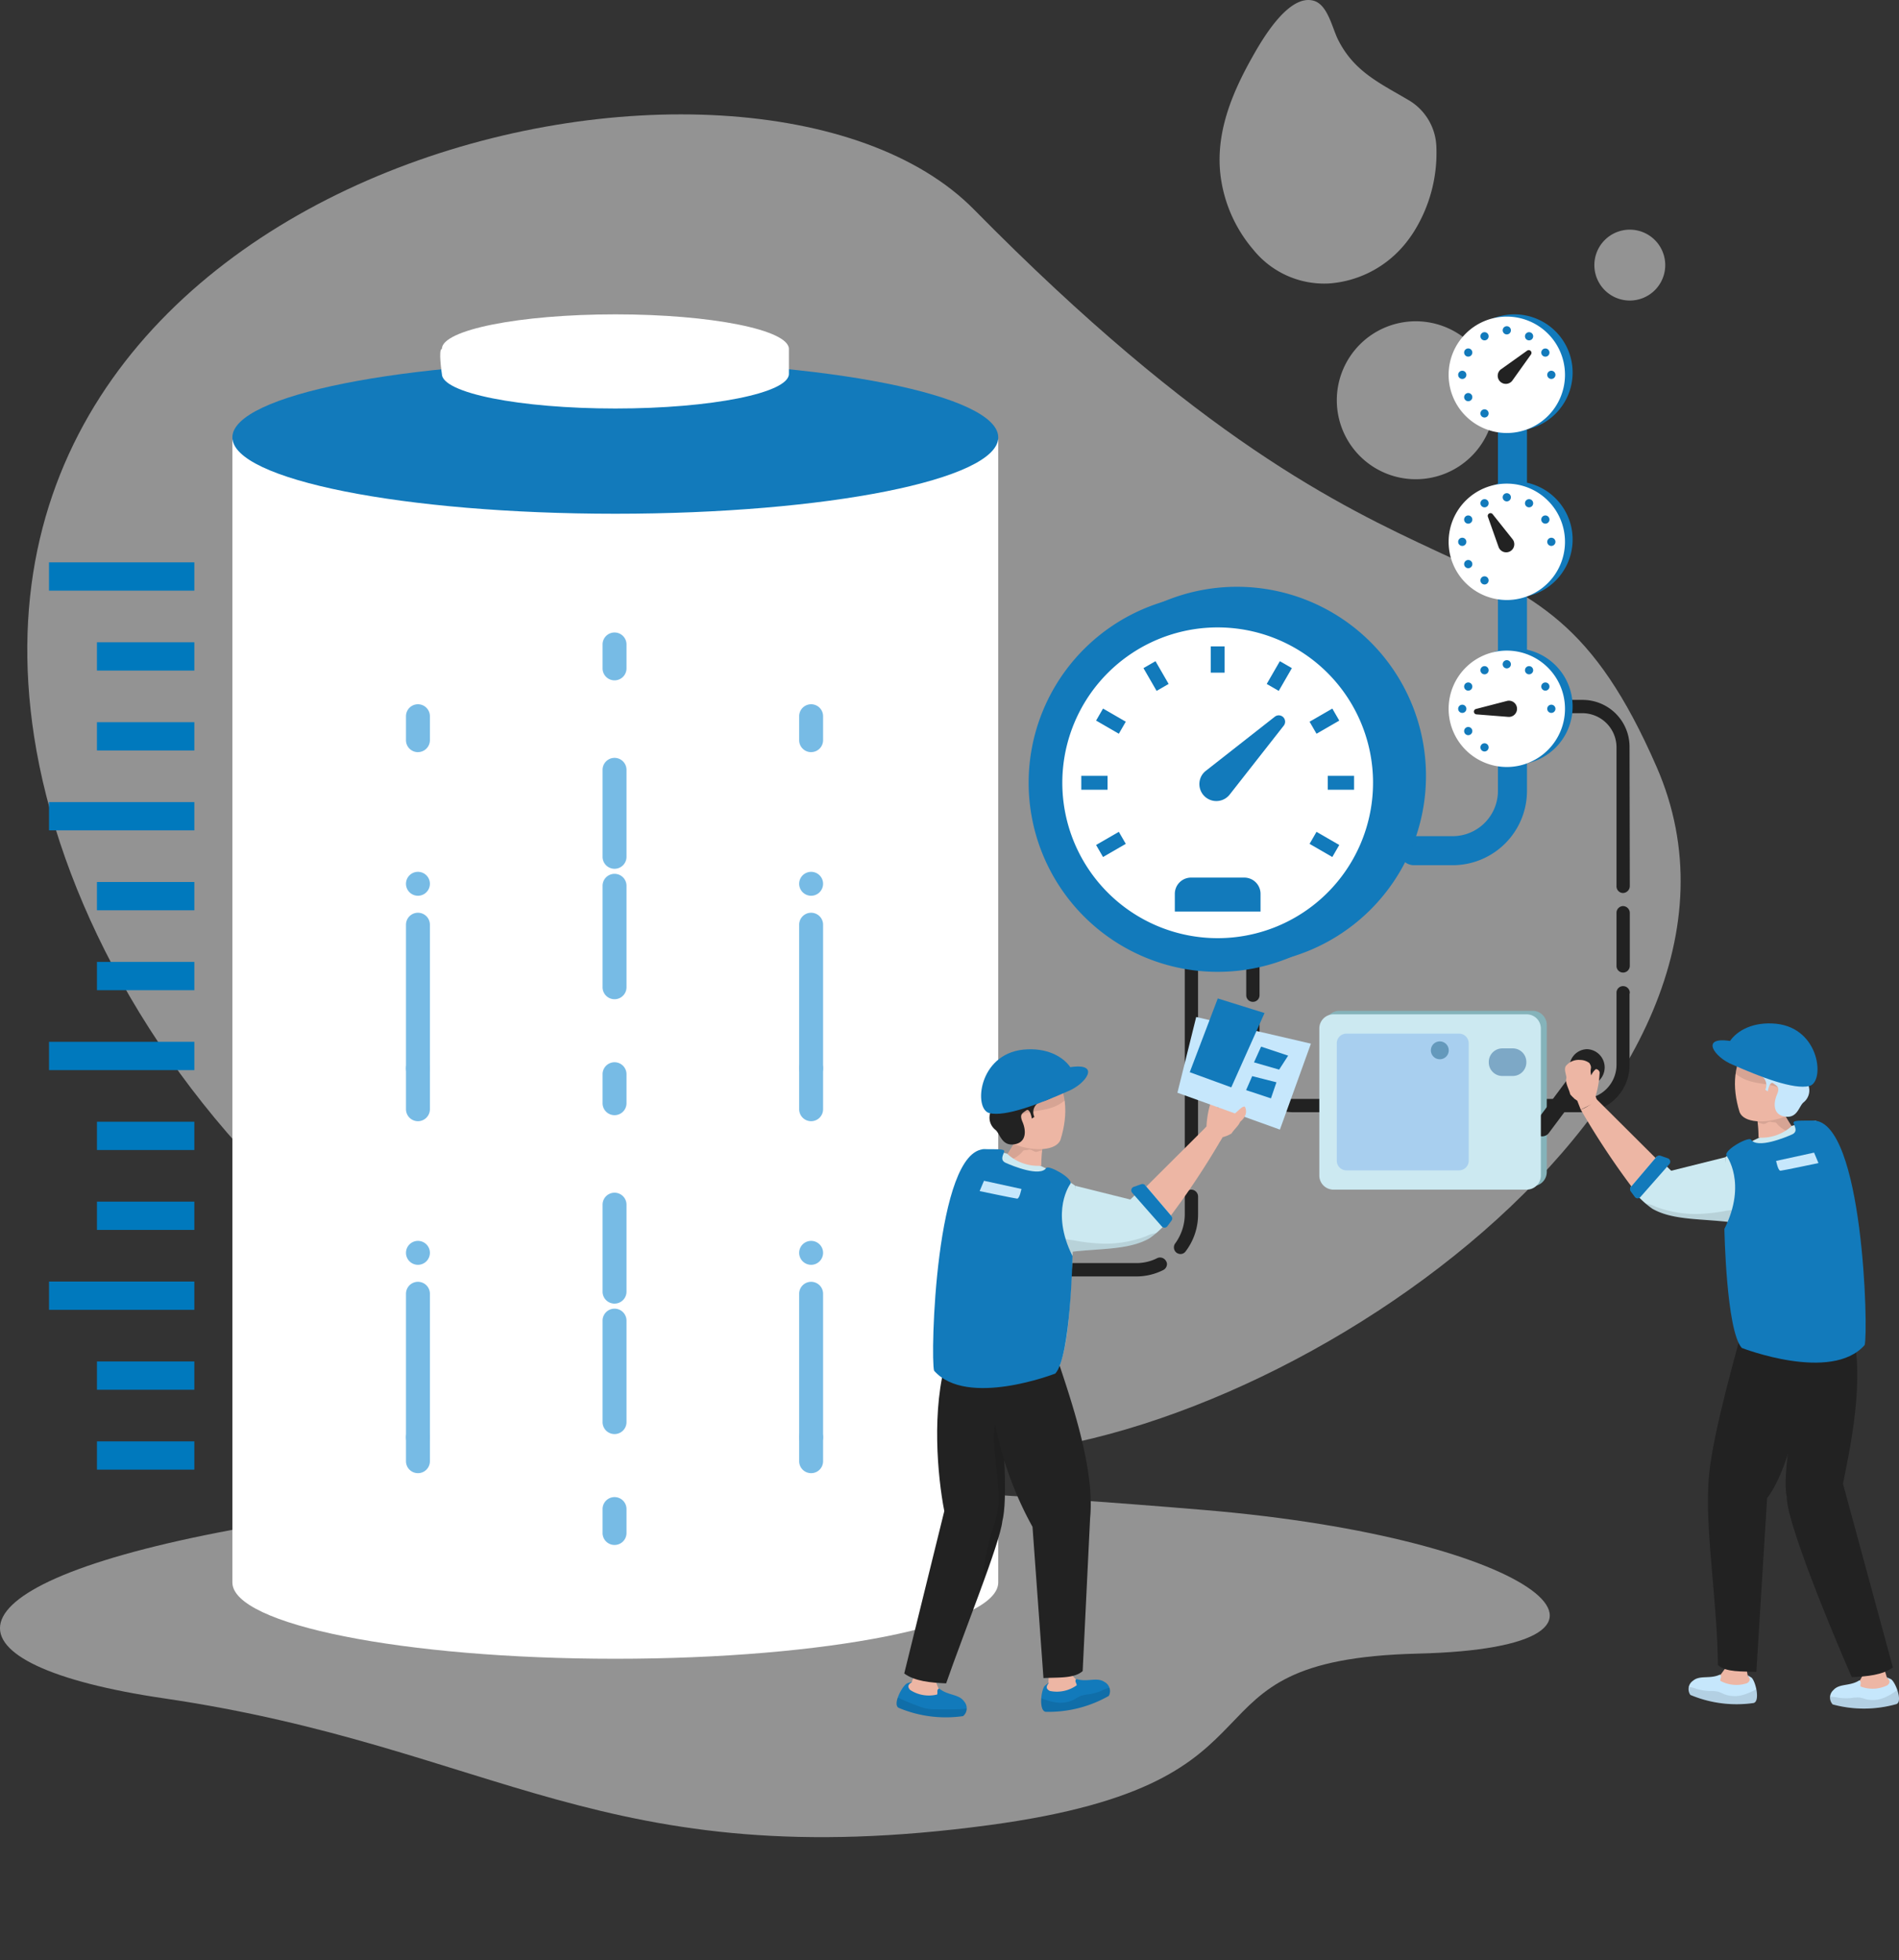 <svg xmlns="http://www.w3.org/2000/svg" xmlns:xlink="http://www.w3.org/1999/xlink" width="226.634" height="233.89" viewBox="0 0 226.634 233.89">
  <rect x="0" y="0" width="226.634" height="233.89" fill="#333333" stroke="none"/>
  <defs>
    <clipPath id="clip-path">
      <rect id="Rechteck_79" data-name="Rechteck 79" width="226.634" height="233.89" fill="none"/>
    </clipPath>
    <clipPath id="clip-path-2">
      <rect id="Rechteck_68" data-name="Rechteck 68" width="8.184" height="2.091" fill="none"/>
    </clipPath>
    <clipPath id="clip-path-3">
      <rect id="Rechteck_69" data-name="Rechteck 69" width="8.235" height="2.236" fill="none"/>
    </clipPath>
    <clipPath id="clip-path-4">
      <rect id="Rechteck_70" data-name="Rechteck 70" width="4.21" height="2.526" fill="none"/>
    </clipPath>
    <clipPath id="clip-path-5">
      <rect id="Rechteck_71" data-name="Rechteck 71" width="8.037" height="4.641" fill="none"/>
    </clipPath>
    <clipPath id="clip-path-6">
      <rect id="Rechteck_72" data-name="Rechteck 72" width="21.478" height="17.337" fill="none"/>
    </clipPath>
    <clipPath id="clip-path-7">
      <rect id="Rechteck_73" data-name="Rechteck 73" width="2.769" height="21.212" fill="none"/>
    </clipPath>
    <clipPath id="clip-path-8">
      <rect id="Rechteck_74" data-name="Rechteck 74" width="4.293" height="2.576" fill="none"/>
    </clipPath>
    <clipPath id="clip-path-9">
      <rect id="Rechteck_75" data-name="Rechteck 75" width="8.195" height="4.732" fill="none"/>
    </clipPath>
    <clipPath id="clip-path-10">
      <rect id="Rechteck_76" data-name="Rechteck 76" width="8.233" height="2.908" fill="none"/>
    </clipPath>
    <clipPath id="clip-path-11">
      <rect id="Rechteck_77" data-name="Rechteck 77" width="8.366" height="2.361" fill="none"/>
    </clipPath>
    <clipPath id="clip-path-12">
      <rect id="Rechteck_78" data-name="Rechteck 78" width="21.901" height="17.679" fill="none"/>
    </clipPath>
  </defs>
  <g id="Gruppe_69" data-name="Gruppe 69" clip-path="url(#clip-path)">
    <path id="Pfad_127" data-name="Pfad 127" d="M27.745,410.591c-35.848,6.694-35.2,16.14-8.153,20.116,39.639,5.828,52.443,21.322,98.478,15.12,38.377-5.171,20.987-19.723,51.12-20.462s14.573-13.782-25.517-17.143c-45.921-3.85-80.289-4.286-115.928,2.369" transform="translate(0 -228.039)" fill="#fff" opacity="0.469"/>
    <path id="Pfad_128" data-name="Pfad 128" d="M201.9,109.07c16.85,38.637-44.566,81.776-82.348,82.159-66.914.679-105.521-48.444-111.29-85.784-10.64-68.87,85.651-89.82,112.166-62.9C174.37,97.3,186.8,74.438,201.9,109.07" transform="translate(-4.188 -17.544)" fill="#fff" opacity="0.469"/>
    <path id="Pfad_129" data-name="Pfad 129" d="M383.473,97.048a9.424,9.424,0,1,1-9.424-9.424,9.424,9.424,0,0,1,9.424,9.424" transform="translate(-205.085 -49.285)" fill="#fff" opacity="0.469"/>
    <path id="Pfad_130" data-name="Pfad 130" d="M443.337,66.865a4.229,4.229,0,1,1-4.228-4.228,4.229,4.229,0,0,1,4.228,4.228" transform="translate(-244.601 -35.231)" fill="#fff" opacity="0.469"/>
    <path id="Pfad_131" data-name="Pfad 131" d="M358.52,17.512a17.734,17.734,0,0,1-2.612,10.022,14.518,14.518,0,0,1-1.446,1.952,12.9,12.9,0,0,1-8.773,4.342,10.874,10.874,0,0,1-9-4.015,16.805,16.805,0,0,1-3.813-8.093c-.923-5.293,1.075-10.274,3.622-14.811C337.625,4.9,340.859-.816,343.913.1c1.64.49,2.178,3.229,2.852,4.59,1.94,3.917,5.1,5.266,8.619,7.366a6.714,6.714,0,0,1,3.136,5.458" transform="translate(-187.098 0)" fill="#fff" opacity="0.469"/>
    <path id="Pfad_132" data-name="Pfad 132" d="M262.139,298.071h0a.794.794,0,0,1,0-1.587h20.442a5.45,5.45,0,0,0,2.542-.6.816.816,0,0,1,1.045.381.625.625,0,0,1,.1.349.814.814,0,0,1-.443.7,7.112,7.112,0,0,1-3.206.763Zm25.744-2.666a.844.844,0,0,1-.474-.159.805.805,0,0,1-.158-1.111,5.95,5.95,0,0,0,1.141-3.46v-2.254a.819.819,0,0,1,.793-.7.829.829,0,0,1,.793.793v2.16a7.277,7.277,0,0,1-1.46,4.381.772.772,0,0,1-.636.35m1.3-9.271a.786.786,0,0,1-.793-.793v-25.4a.807.807,0,0,1,.793-.794.829.829,0,0,1,.793.794v25.4a.806.806,0,0,1-.793.793" transform="translate(-146.996 -145.761)" fill="#222"/>
    <path id="Pfad_133" data-name="Pfad 133" d="M380.078,240.085h-9.2a.83.83,0,0,1-.794-.794.806.806,0,0,1,.794-.794h9.2a4.08,4.08,0,0,0,4.033-4.032V225.8a.779.779,0,0,1,.793-.763.8.8,0,0,1,.794.763c0,.063,0,.095-.031.127v8.539a5.624,5.624,0,0,1-5.589,5.619m-12.348,0h-6.38a.829.829,0,0,1-.793-.794.806.806,0,0,1,.793-.794h6.38a.78.78,0,0,1,.763.794.8.8,0,0,1-.763.794m-9.555,0H345.54a5.63,5.63,0,0,1-5.618-5.619v-5.174a.794.794,0,0,1,1.587,0v5.174a4.036,4.036,0,0,0,4.03,4.032h12.636a.787.787,0,0,1,.794.794.8.8,0,0,1-.732.794Zm-17.46-13.174a.786.786,0,0,1-.794-.794v-4.572a.785.785,0,0,1,.794-.793.807.807,0,0,1,.794.793v4.572a.787.787,0,0,1-.794.794m44.189-3.492a.784.784,0,0,1-.793-.794v-6.349a.8.8,0,0,1,.793-.793.829.829,0,0,1,.794.793v6.349a.807.807,0,0,1-.794.794m0-9.493a.792.792,0,0,1-.793-.825V196.5a4.079,4.079,0,0,0-4.033-4.032h-1.206a.793.793,0,1,1,0-1.587h1.206a5.6,5.6,0,0,1,5.589,5.618l.031,16.6a.835.835,0,0,1-.794.825" transform="translate(-191.191 -107.362)" fill="#222"/>
    <path id="Pfad_134" data-name="Pfad 134" d="M388.055,161.613h-4.616a1.732,1.732,0,1,1,0-3.465h4.616a5.408,5.408,0,0,0,5.408-5.408V103.774h3.465V152.74a8.873,8.873,0,0,1-8.873,8.873" transform="translate(-214.693 -58.368)" fill="#127abb"/>
    <path id="Pfad_135" data-name="Pfad 135" d="M411.093,92.677a6.944,6.944,0,1,1-6.944-6.944,6.944,6.944,0,0,1,6.944,6.944" transform="translate(-223.41 -48.221)" fill="#127abb"/>
    <path id="Pfad_136" data-name="Pfad 136" d="M409.011,93.3a6.944,6.944,0,1,1-6.944-6.944,6.944,6.944,0,0,1,6.944,6.944" transform="translate(-222.239 -48.574)" fill="#fff"/>
    <path id="Pfad_137" data-name="Pfad 137" d="M408.929,97.768l3.1-2.212a.328.328,0,0,1,.458.458l-2.212,3.1a.967.967,0,1,1-1.576-1.123,1,1,0,0,1,.226-.226" transform="translate(-229.776 -53.712)" fill="#222"/>
    <path id="Pfad_138" data-name="Pfad 138" d="M410.853,89.455a.49.49,0,1,1-.49-.49.49.49,0,0,1,.49.49" transform="translate(-230.536 -50.039)" fill="#127abb"/>
    <path id="Pfad_139" data-name="Pfad 139" d="M404.714,90.837a.489.489,0,1,1-.669-.179.49.49,0,0,1,.669.179" transform="translate(-227.12 -50.954)" fill="#127abb"/>
    <path id="Pfad_140" data-name="Pfad 140" d="M400.089,95.1a.489.489,0,1,1-.669.179.489.489,0,0,1,.669-.179" transform="translate(-224.619 -53.455)" fill="#127abb"/>
    <path id="Pfad_141" data-name="Pfad 141" d="M398.217,101.112a.49.49,0,1,1-.49.49.489.489,0,0,1,.49-.49" transform="translate(-223.704 -56.871)" fill="#127abb"/>
    <path id="Pfad_142" data-name="Pfad 142" d="M399.6,107.252a.489.489,0,1,1-.179.669.49.49,0,0,1,.179-.669" transform="translate(-224.619 -60.287)" fill="#127abb"/>
    <path id="Pfad_143" data-name="Pfad 143" d="M403.866,111.876a.489.489,0,1,1,.179.669.489.489,0,0,1-.179-.669" transform="translate(-227.12 -62.788)" fill="#127abb"/>
    <path id="Pfad_144" data-name="Pfad 144" d="M422.511,102.091a.49.49,0,1,1,.489-.49.49.49,0,0,1-.489.49" transform="translate(-237.368 -56.871)" fill="#127abb"/>
    <path id="Pfad_145" data-name="Pfad 145" d="M421.128,95.952a.489.489,0,1,1,.179-.669.489.489,0,0,1-.179.669" transform="translate(-236.453 -53.455)" fill="#127abb"/>
    <path id="Pfad_146" data-name="Pfad 146" d="M416.861,91.327a.489.489,0,1,1-.179-.669.489.489,0,0,1,.179.669" transform="translate(-233.952 -50.954)" fill="#127abb"/>
    <path id="Pfad_147" data-name="Pfad 147" d="M411.093,138.217a6.944,6.944,0,1,1-6.944-6.944,6.944,6.944,0,0,1,6.944,6.944" transform="translate(-223.41 -73.835)" fill="#127abb"/>
    <path id="Pfad_148" data-name="Pfad 148" d="M409.011,138.844a6.944,6.944,0,1,1-6.944-6.944,6.944,6.944,0,0,1,6.944,6.944" transform="translate(-222.239 -74.188)" fill="#fff"/>
    <path id="Pfad_149" data-name="Pfad 149" d="M407.085,143.98l-1.271-3.592a.328.328,0,0,1,.566-.314l2.373,2.981a.967.967,0,1,1-1.513,1.205,1,1,0,0,1-.155-.28" transform="translate(-228.242 -78.716)" fill="#222"/>
    <path id="Pfad_150" data-name="Pfad 150" d="M410.853,134.995a.49.49,0,1,1-.49-.49.49.49,0,0,1,.49.49" transform="translate(-230.536 -75.653)" fill="#127abb"/>
    <path id="Pfad_151" data-name="Pfad 151" d="M404.714,136.376a.489.489,0,1,1-.669-.179.49.49,0,0,1,.669.179" transform="translate(-227.12 -76.568)" fill="#127abb"/>
    <path id="Pfad_152" data-name="Pfad 152" d="M400.089,140.644a.49.49,0,1,1-.669.179.489.489,0,0,1,.669-.179" transform="translate(-224.619 -79.069)" fill="#127abb"/>
    <path id="Pfad_153" data-name="Pfad 153" d="M398.217,146.652a.489.489,0,1,1-.49.49.489.489,0,0,1,.49-.49" transform="translate(-223.704 -82.485)" fill="#127abb"/>
    <path id="Pfad_154" data-name="Pfad 154" d="M399.6,152.791a.49.49,0,1,1-.179.669.489.489,0,0,1,.179-.669" transform="translate(-224.619 -85.901)" fill="#127abb"/>
    <path id="Pfad_155" data-name="Pfad 155" d="M403.866,157.415a.489.489,0,1,1,.179.669.489.489,0,0,1-.179-.669" transform="translate(-227.12 -88.402)" fill="#127abb"/>
    <path id="Pfad_156" data-name="Pfad 156" d="M422.511,147.631a.489.489,0,1,1,.489-.49.49.49,0,0,1-.489.49" transform="translate(-237.368 -82.485)" fill="#127abb"/>
    <path id="Pfad_157" data-name="Pfad 157" d="M421.128,141.492a.49.49,0,1,1,.179-.669.489.489,0,0,1-.179.669" transform="translate(-236.453 -79.069)" fill="#127abb"/>
    <path id="Pfad_158" data-name="Pfad 158" d="M416.861,136.866a.489.489,0,1,1-.179-.669.489.489,0,0,1,.179.669" transform="translate(-233.952 -76.568)" fill="#127abb"/>
    <path id="Pfad_159" data-name="Pfad 159" d="M411.093,183.756a6.944,6.944,0,1,1-6.944-6.944,6.944,6.944,0,0,1,6.944,6.944" transform="translate(-223.41 -99.449)" fill="#127abb"/>
    <path id="Pfad_160" data-name="Pfad 160" d="M409.011,184.383a6.944,6.944,0,1,1-6.944-6.944,6.944,6.944,0,0,1,6.944,6.944" transform="translate(-222.239 -99.802)" fill="#fff"/>
    <path id="Pfad_161" data-name="Pfad 161" d="M406.125,193.031l-3.8-.3a.328.328,0,0,1-.056-.645l3.689-.956a.967.967,0,0,1,.485,1.873.98.98,0,0,1-.319.028" transform="translate(-226.12 -107.485)" fill="#222"/>
    <path id="Pfad_162" data-name="Pfad 162" d="M410.853,180.534a.49.49,0,1,1-.49-.49.49.49,0,0,1,.49.49" transform="translate(-230.536 -101.267)" fill="#127abb"/>
    <path id="Pfad_163" data-name="Pfad 163" d="M404.714,181.916a.489.489,0,1,1-.669-.179.49.49,0,0,1,.669.179" transform="translate(-227.12 -102.182)" fill="#127abb"/>
    <path id="Pfad_164" data-name="Pfad 164" d="M400.089,186.184a.489.489,0,1,1-.669.179.489.489,0,0,1,.669-.179" transform="translate(-224.619 -104.683)" fill="#127abb"/>
    <path id="Pfad_165" data-name="Pfad 165" d="M398.217,192.191a.49.49,0,1,1-.49.49.489.489,0,0,1,.49-.49" transform="translate(-223.704 -108.099)" fill="#127abb"/>
    <path id="Pfad_166" data-name="Pfad 166" d="M399.6,198.331a.489.489,0,1,1-.179.669.489.489,0,0,1,.179-.669" transform="translate(-224.619 -111.515)" fill="#127abb"/>
    <path id="Pfad_167" data-name="Pfad 167" d="M403.866,202.955a.489.489,0,1,1,.179.669.49.49,0,0,1-.179-.669" transform="translate(-227.12 -114.016)" fill="#127abb"/>
    <path id="Pfad_168" data-name="Pfad 168" d="M422.511,193.17a.49.49,0,1,1,.489-.49.49.49,0,0,1-.489.49" transform="translate(-237.368 -108.099)" fill="#127abb"/>
    <path id="Pfad_169" data-name="Pfad 169" d="M421.128,187.031a.489.489,0,1,1,.179-.669.489.489,0,0,1-.179.669" transform="translate(-236.453 -104.683)" fill="#127abb"/>
    <path id="Pfad_170" data-name="Pfad 170" d="M416.861,182.406a.489.489,0,1,1-.179-.669.489.489,0,0,1,.179.669" transform="translate(-233.952 -102.182)" fill="#127abb"/>
    <path id="Pfad_171" data-name="Pfad 171" d="M308.384,160.032a22.561,22.561,0,1,0,22.561,22.561,22.561,22.561,0,0,0-22.561-22.561" transform="translate(-160.763 -90.011)" fill="#127abb"/>
    <path id="Pfad_172" data-name="Pfad 172" d="M325.691,184.487a22.56,22.56,0,1,1-22.561-22.561,22.561,22.561,0,0,1,22.561,22.561" transform="translate(-157.808 -91.076)" fill="#127abb"/>
    <path id="Pfad_173" data-name="Pfad 173" d="M326.839,189.654A18.541,18.541,0,1,1,308.3,171.113a18.541,18.541,0,0,1,18.541,18.541" transform="translate(-162.976 -96.244)" fill="#fff"/>
    <rect id="Rechteck_47" data-name="Rechteck 47" width="1.657" height="3.136" transform="translate(144.494 77.133)" fill="#127abb"/>
    <rect id="Rechteck_48" data-name="Rechteck 48" width="1.657" height="3.136" transform="translate(136.466 79.728) rotate(-30.004)" fill="#127abb"/>
    <rect id="Rechteck_49" data-name="Rechteck 49" width="1.657" height="3.135" transform="translate(130.811 85.989) rotate(-59.996)" fill="#127abb"/>
    <rect id="Rechteck_50" data-name="Rechteck 50" width="3.135" height="1.657" transform="translate(129.045 92.582)" fill="#127abb"/>
    <rect id="Rechteck_51" data-name="Rechteck 51" width="3.136" height="1.657" transform="translate(130.811 100.831) rotate(-30.003)" fill="#127abb"/>
    <rect id="Rechteck_52" data-name="Rechteck 52" width="1.657" height="3.135" transform="translate(156.289 100.699) rotate(-59.996)" fill="#127abb"/>
    <rect id="Rechteck_53" data-name="Rechteck 53" width="3.135" height="1.657" transform="translate(158.464 92.582)" fill="#127abb"/>
    <rect id="Rechteck_54" data-name="Rechteck 54" width="3.136" height="1.657" transform="translate(156.289 86.122) rotate(-30.004)" fill="#127abb"/>
    <rect id="Rechteck_55" data-name="Rechteck 55" width="3.136" height="1.657" transform="translate(151.175 81.615) rotate(-59.997)" fill="#127abb"/>
    <path id="Pfad_174" data-name="Pfad 174" d="M327.886,201.719l8.243-6.466a.759.759,0,0,1,1.065,1.066l-6.466,8.243a2.025,2.025,0,0,1-3.186-2.5,2.094,2.094,0,0,1,.343-.343" transform="translate(-183.985 -109.73)" fill="#127abb"/>
    <path id="Pfad_175" data-name="Pfad 175" d="M330.672,243.4H320.443v-2.112a1.939,1.939,0,0,1,1.939-1.939h6.351a1.939,1.939,0,0,1,1.939,1.939Z" transform="translate(-180.235 -134.626)" fill="#127abb"/>
    <path id="Pfad_176" data-name="Pfad 176" d="M154.8,119.883V256.259c0,5.027-20.449,9.111-45.7,9.111s-45.7-4.084-45.7-9.111V119.883Z" transform="translate(-35.666 -67.429)" fill="#fff"/>
    <path id="Pfad_177" data-name="Pfad 177" d="M154.8,107.566c0,5.034-20.46,9.115-45.7,9.115s-45.7-4.081-45.7-9.115,20.459-9.114,45.7-9.114,45.7,4.081,45.7,9.114" transform="translate(-35.666 -55.375)" fill="#127abb"/>
    <path id="Pfad_178" data-name="Pfad 178" d="M140.972,85.733c-11.437,0-20.709,1.85-20.709,4.13-.448,0,0,2.975,0,2.975,0,2.281,9.272,4.13,20.709,4.13s20.709-1.849,20.709-4.13V89.863c0-2.281-9.272-4.13-20.709-4.13" transform="translate(-67.53 -48.221)" fill="#fff"/>
    <path id="Pfad_179" data-name="Pfad 179" d="M165.784,178.206a1.427,1.427,0,0,1-1.428-1.428v-2.856a1.428,1.428,0,0,1,2.856,0v2.856a1.427,1.427,0,0,1-1.428,1.428" transform="translate(-92.443 -97.02)" fill="#77bbe5"/>
    <path id="Pfad_180" data-name="Pfad 180" d="M165.784,235.493a1.427,1.427,0,0,1-1.428-1.428V221.958a1.428,1.428,0,0,1,2.856,0v12.107a1.427,1.427,0,0,1-1.428,1.428m0-15.566a1.427,1.427,0,0,1-1.428-1.428V208.121a1.428,1.428,0,0,1,2.856,0V218.5a1.427,1.427,0,0,1-1.428,1.428" transform="translate(-92.443 -116.256)" fill="#77bbe5"/>
    <path id="Pfad_181" data-name="Pfad 181" d="M165.784,334.075a1.427,1.427,0,0,1-1.428-1.428V320.539a1.428,1.428,0,0,1,2.856,0v12.108a1.427,1.427,0,0,1-1.428,1.428m0-15.567a1.427,1.427,0,0,1-1.428-1.428V306.7a1.428,1.428,0,1,1,2.856,0v10.378a1.427,1.427,0,0,1-1.428,1.428m0-22.485a1.427,1.427,0,0,1-1.428-1.428v-3.46a1.428,1.428,0,0,1,2.856,0v3.46a1.427,1.427,0,0,1-1.428,1.428" transform="translate(-92.443 -162.947)" fill="#77bbe5"/>
    <path id="Pfad_182" data-name="Pfad 182" d="M165.784,414.009a1.427,1.427,0,0,1-1.428-1.428v-2.856a1.428,1.428,0,0,1,2.856,0v2.856a1.427,1.427,0,0,1-1.428,1.428" transform="translate(-92.443 -229.649)" fill="#77bbe5"/>
    <path id="Pfad_183" data-name="Pfad 183" d="M112.162,197.788a1.427,1.427,0,0,1-1.428-1.428V193.5a1.428,1.428,0,1,1,2.856,0v2.856a1.427,1.427,0,0,1-1.428,1.428" transform="translate(-62.283 -108.034)" fill="#77bbe5"/>
    <path id="Pfad_184" data-name="Pfad 184" d="M112.162,262.644a1.432,1.432,0,0,1-1.428-1.429V244.08a1.428,1.428,0,0,1,2.856,0v17.136a1.433,1.433,0,0,1-1.428,1.429m0-22.02a1.432,1.432,0,0,1-1.428-1.428,1.428,1.428,0,0,1,2.856,0,1.432,1.432,0,0,1-1.428,1.428" transform="translate(-62.283 -133.734)" fill="#77bbe5"/>
    <path id="Pfad_185" data-name="Pfad 185" d="M112.162,334.991a1.432,1.432,0,0,1-1.428-1.428V316.427a1.428,1.428,0,1,1,2.856,0v17.136a1.433,1.433,0,0,1-1.428,1.428m0-22.02a1.432,1.432,0,0,1-1.428-1.428,1.428,1.428,0,0,1,2.856,0,1.433,1.433,0,0,1-1.428,1.428m0-17.136a1.432,1.432,0,0,1-1.428-1.428v-4.884a1.428,1.428,0,0,1,2.856,0v4.884a1.432,1.432,0,0,1-1.428,1.428" transform="translate(-62.283 -162.041)" fill="#77bbe5"/>
    <path id="Pfad_186" data-name="Pfad 186" d="M112.162,394.427A1.427,1.427,0,0,1,110.734,393v-2.856a1.428,1.428,0,0,1,2.856,0V393a1.427,1.427,0,0,1-1.428,1.428" transform="translate(-62.283 -218.635)" fill="#77bbe5"/>
    <path id="Pfad_187" data-name="Pfad 187" d="M219.406,197.788a1.427,1.427,0,0,1-1.428-1.428V193.5a1.428,1.428,0,1,1,2.856,0v2.856a1.427,1.427,0,0,1-1.428,1.428" transform="translate(-122.603 -108.034)" fill="#77bbe5"/>
    <path id="Pfad_188" data-name="Pfad 188" d="M219.406,262.644a1.432,1.432,0,0,1-1.428-1.429V244.08a1.428,1.428,0,0,1,2.856,0v17.136a1.432,1.432,0,0,1-1.428,1.429m0-22.02a1.432,1.432,0,0,1-1.428-1.428,1.428,1.428,0,0,1,2.856,0,1.432,1.432,0,0,1-1.428,1.428" transform="translate(-122.603 -133.734)" fill="#77bbe5"/>
    <path id="Pfad_189" data-name="Pfad 189" d="M219.406,334.991a1.439,1.439,0,0,1-1.428-1.457V316.427a1.428,1.428,0,1,1,2.856,0v17.107a1.439,1.439,0,0,1-1.428,1.457m0-22.02a1.432,1.432,0,0,1-1.428-1.428,1.428,1.428,0,0,1,2.856,0,1.432,1.432,0,0,1-1.428,1.428m0-17.136a1.432,1.432,0,0,1-1.428-1.428v-4.884a1.428,1.428,0,0,1,2.856,0v4.884a1.432,1.432,0,0,1-1.428,1.428" transform="translate(-122.603 -162.041)" fill="#77bbe5"/>
    <path id="Pfad_190" data-name="Pfad 190" d="M219.406,394.427A1.427,1.427,0,0,1,217.978,393v-2.856a1.428,1.428,0,0,1,2.856,0V393a1.427,1.427,0,0,1-1.428,1.428" transform="translate(-122.603 -218.635)" fill="#77bbe5"/>
    <rect id="Rechteck_56" data-name="Rechteck 56" width="17.345" height="3.376" transform="translate(5.849 67.106)" fill="#0079bd"/>
    <rect id="Rechteck_57" data-name="Rechteck 57" width="11.625" height="3.376" transform="translate(11.569 76.642)" fill="#0079bd"/>
    <rect id="Rechteck_58" data-name="Rechteck 58" width="11.625" height="3.376" transform="translate(11.569 86.177)" fill="#0079bd"/>
    <rect id="Rechteck_59" data-name="Rechteck 59" width="17.345" height="3.376" transform="translate(5.849 95.713)" fill="#0079bd"/>
    <rect id="Rechteck_60" data-name="Rechteck 60" width="11.625" height="3.376" transform="translate(11.569 105.248)" fill="#0079bd"/>
    <rect id="Rechteck_61" data-name="Rechteck 61" width="11.625" height="3.376" transform="translate(11.569 114.784)" fill="#0079bd"/>
    <rect id="Rechteck_62" data-name="Rechteck 62" width="17.345" height="3.377" transform="translate(5.849 124.319)" fill="#0079bd"/>
    <rect id="Rechteck_63" data-name="Rechteck 63" width="11.625" height="3.376" transform="translate(11.569 133.855)" fill="#0079bd"/>
    <rect id="Rechteck_64" data-name="Rechteck 64" width="11.625" height="3.376" transform="translate(11.569 143.39)" fill="#0079bd"/>
    <rect id="Rechteck_65" data-name="Rechteck 65" width="17.345" height="3.377" transform="translate(5.849 152.926)" fill="#0079bd"/>
    <rect id="Rechteck_66" data-name="Rechteck 66" width="11.625" height="3.376" transform="translate(11.569 162.461)" fill="#0079bd"/>
    <rect id="Rechteck_67" data-name="Rechteck 67" width="11.625" height="3.376" transform="translate(11.569 171.997)" fill="#0079bd"/>
    <path id="Pfad_191" data-name="Pfad 191" d="M386.223,296.6H363.161a1.688,1.688,0,0,1-1.688-1.688V277.367a1.688,1.688,0,0,1,1.688-1.689h23.062a1.688,1.688,0,0,1,1.688,1.689v17.541a1.688,1.688,0,0,1-1.688,1.688" transform="translate(-203.313 -155.057)" fill="#85b3ba"/>
    <path id="Pfad_192" data-name="Pfad 192" d="M424.705,286.135a2.14,2.14,0,0,0-2.1,2.177,2.229,2.229,0,0,0,.178.867l-4.237,5.676a1.071,1.071,0,0,0,.181,1.466.978.978,0,0,0,.616.218.994.994,0,0,0,.8-.405l4.262-5.709a1.914,1.914,0,0,0,.3.063,2.178,2.178,0,0,0,0-4.353" transform="translate(-235.295 -160.938)" fill="#222"/>
    <path id="Pfad_193" data-name="Pfad 193" d="M384.606,297.556H361.544a1.688,1.688,0,0,1-1.688-1.688V278.326a1.688,1.688,0,0,1,1.688-1.688h23.062a1.688,1.688,0,0,1,1.688,1.688v17.541a1.688,1.688,0,0,1-1.688,1.688" transform="translate(-202.403 -155.597)" fill="#cce9f1"/>
    <path id="Pfad_194" data-name="Pfad 194" d="M379.213,298.213h-13.44a1.15,1.15,0,0,1-1.15-1.151V283.046a1.15,1.15,0,0,1,1.15-1.15h13.44a1.151,1.151,0,0,1,1.151,1.15v14.016a1.151,1.151,0,0,1-1.151,1.151" transform="translate(-205.084 -158.554)" fill="#a8cfef"/>
    <path id="Pfad_195" data-name="Pfad 195" d="M408.952,289.214H407.7a1.616,1.616,0,0,1-1.616-1.616v-.059a1.616,1.616,0,0,1,1.616-1.616h1.249a1.616,1.616,0,0,1,1.616,1.616v.059a1.616,1.616,0,0,1-1.616,1.616" transform="translate(-228.406 -160.819)" fill="#7da8c6"/>
    <path id="Pfad_196" data-name="Pfad 196" d="M392.416,285.083a1.066,1.066,0,1,1-1.066-1.066,1.066,1.066,0,0,1,1.066,1.066" transform="translate(-219.518 -159.747)" fill="#6499bc"/>
    <path id="Pfad_197" data-name="Pfad 197" d="M469.946,454.444l.187,1.164c.328.166.347.315.518.678a2.489,2.489,0,0,1,.274,1.2l-5.911-1.068,1.9-1,.534-.728Z" transform="translate(-261.55 -255.605)" fill="#edb6a4"/>
    <path id="Pfad_198" data-name="Pfad 198" d="M464.3,456.707c-1.212.567-2.4.03-3.219.735a1.2,1.2,0,0,0-.314,1.689,14.233,14.233,0,0,0,7.537.967c.813-.186.265-2.566-.235-3.026l-.549-.348c.3.345.554.649.022,1.005a4,4,0,0,1-3.2-.279c-.025-.286.224-.49-.041-.744" transform="translate(-259.032 -256.878)" fill="#c6e7fc"/>
    <g id="Gruppe_38" data-name="Gruppe 38" transform="translate(201.503 201.312)" opacity="0.1">
      <g id="Gruppe_37" data-name="Gruppe 37">
        <g id="Gruppe_36" data-name="Gruppe 36" clip-path="url(#clip-path-2)">
          <path id="Pfad_199" data-name="Pfad 199" d="M460.763,461.044A14.356,14.356,0,0,0,468.3,462c.45-.1.494-.892.339-1.66a1.689,1.689,0,0,1-.23.136c-.1.059-.189.1-.276.142a6.473,6.473,0,0,1-1.03.4,3.517,3.517,0,0,1-2.29-.062,6.993,6.993,0,0,0-.715-.3,4.193,4.193,0,0,0-1.089-.084,6.334,6.334,0,0,1-1.528-.263,4.345,4.345,0,0,0-.812-.21c-.03,0-.063-.008-.093,0a1.03,1.03,0,0,0,.192.948" transform="translate(-460.532 -460.095)"/>
        </g>
      </g>
    </g>
    <path id="Pfad_200" data-name="Pfad 200" d="M507.992,455.088l.34,1.129c.347.12.386.266.6.6a2.5,2.5,0,0,1,.431,1.154l-6-.276,1.755-1.248.432-.791Z" transform="translate(-283.121 -255.967)" fill="#edb6a4"/>
    <path id="Pfad_201" data-name="Pfad 201" d="M502.652,457.753c-1.127.723-2.376.348-3.093,1.155a1.2,1.2,0,0,0-.088,1.716,14.234,14.234,0,0,0,7.6-.039c.781-.291-.077-2.578-.634-2.968l-.59-.273c.339.3.634.57.154.994a4,4,0,0,1-3.21.147c-.062-.281.158-.515-.139-.732" transform="translate(-280.75 -257.236)" fill="#c6e7fc"/>
    <g id="Gruppe_41" data-name="Gruppe 41" transform="translate(218.397 201.653)" opacity="0.1">
      <g id="Gruppe_40" data-name="Gruppe 40">
        <g id="Gruppe_39" data-name="Gruppe 39" clip-path="url(#clip-path-3)">
          <path id="Pfad_202" data-name="Pfad 202" d="M499.467,462.617a14.358,14.358,0,0,0,7.593-.051c.433-.159.371-.95.116-1.69a1.658,1.658,0,0,1-.21.164c-.092.072-.174.124-.255.177a6.521,6.521,0,0,1-.968.535,3.52,3.52,0,0,1-2.278.242,7.213,7.213,0,0,0-.748-.2,4.192,4.192,0,0,0-1.091.061,6.389,6.389,0,0,1-1.549-.058,4.323,4.323,0,0,0-.833-.1c-.03.007-.063,0-.093.008a1.03,1.03,0,0,0,.315.914" transform="translate(-499.142 -460.876)"/>
        </g>
      </g>
    </g>
    <path id="Pfad_203" data-name="Pfad 203" d="M499.844,402.343c-1.227.908-3.1,1.077-4.907,1.156-2.33-5.286-7.875-18.712-7.748-21.514-.632-2.478.97-10.512,1.532-15.235l.356-5.183,5.759.014c1.855,5.98-.165,14.861-.945,18.845Z" transform="translate(-273.941 -203.366)" fill="#222"/>
    <path id="Pfad_204" data-name="Pfad 204" d="M478.043,361.869c.023,5.287-2.182,16.652-5.129,20.357l-1.283,20.751c-1.744-.1-3.566.072-4.588-.816-.065-7.15-1.4-15.34-1.163-20.986.049-4.6,2.507-13.286,4.149-19.435Z" transform="translate(-262.021 -203.463)" fill="#222"/>
    <path id="Pfad_205" data-name="Pfad 205" d="M486.088,331.148c-3.02,2.745-7.243,1.667-12.061.571v-.011c-.362-.074-1.247-.508-1.622-.611-1.16-3.061-1.239-7.58-1.556-13.342l0-.031c-.145-2.436-.236-5.034-.295-7.717a25.7,25.7,0,0,1,10.779-4.354c4.674,2.422,5.019,16.594,4.759,25.5" transform="translate(-264.663 -171.916)" fill="#cce9f1"/>
    <path id="Pfad_206" data-name="Pfad 206" d="M478.821,303.6a5.311,5.311,0,0,0,3.957-1.376,18.414,18.414,0,0,1-1.958-3.8l-2.641.837a14.509,14.509,0,0,1,.642,4.339" transform="translate(-268.954 -167.85)" fill="#edb6a4"/>
    <g id="Gruppe_44" data-name="Gruppe 44" transform="translate(209.607 132.391)" opacity="0.1">
      <g id="Gruppe_43" data-name="Gruppe 43">
        <g id="Gruppe_42" data-name="Gruppe 42" clip-path="url(#clip-path-4)">
          <path id="Pfad_207" data-name="Pfad 207" d="M479.052,303.252c.062.306.123.612.168.9a.135.135,0,0,0,.077.016c.306.015.52.218.8.111.276-.123.481-.312.773-.205.168.077.452-.013.574.125a3.089,3.089,0,0,0,1.133.9,4.177,4.177,0,0,0,.689-.55,8.887,8.887,0,0,1-1.133-1.975c-.153,0-.291.031-.444.046a17.184,17.184,0,0,0-2.588.613c-.015,0-.031.015-.046.015" transform="translate(-479.052 -302.578)"/>
        </g>
      </g>
    </g>
    <path id="Pfad_208" data-name="Pfad 208" d="M473.786,292.158c.5,1.231,3.008,1.425,5.408.511.685-.263,1.516-1.993,2.465-3.636l-2.33-5.589-4.447.243c-1.868,2.548-2.05,5.406-1.1,8.472" transform="translate(-266.165 -159.424)" fill="#edb6a4"/>
    <g id="Gruppe_47" data-name="Gruppe 47" transform="translate(207.127 125.348)" opacity="0.1">
      <g id="Gruppe_46" data-name="Gruppe 46">
        <g id="Gruppe_45" data-name="Gruppe 45" clip-path="url(#clip-path-5)">
          <path id="Pfad_209" data-name="Pfad 209" d="M473.384,289.253a4.646,4.646,0,0,0,1.378.781c1.087.413,2.3.4,3.4.75a4.456,4.456,0,0,0,1.225.337,3.185,3.185,0,0,0,1.608-.6.963.963,0,0,0,.352-.306.633.633,0,0,0,.077-.291l-1.163-2.756a4.663,4.663,0,0,0-.567-.26,9.333,9.333,0,0,0-2.679-.429,6.734,6.734,0,0,0-2.97.505,7.993,7.993,0,0,0-.658,2.266" transform="translate(-473.385 -286.481)"/>
        </g>
      </g>
    </g>
    <path id="Pfad_210" data-name="Pfad 210" d="M473.468,283.01c-.639,1.73,1.526,2.961,2.458,3.126a1.293,1.293,0,0,1,.987,1.837l.3.207s.214-1.3.663-.961.821.434.425,1.358-.524,2.383.971,2.608,1.66-1.262,2.214-1.7a1.825,1.825,0,0,0,.488-2.246,2.75,2.75,0,0,1-.3-2.348c.232-.725-.252-2.573-.935-2.761a5.81,5.81,0,0,1-1.792-.547c-.85-.448-1.021-1.1-2.34-.595-1.5.573-3.092.493-3.132,2.019" transform="translate(-266.239 -157.942)" fill="#c6e7fc"/>
    <path id="Pfad_211" data-name="Pfad 211" d="M430.733,294.007l-1.983,1-.419-1.069a3.852,3.852,0,0,1-.846-.773c-.112-.564-.574-1.279-.474-1.838.142-.313-.42-1.219.055-1.639a1.947,1.947,0,0,1,1.6-.615,1.844,1.844,0,0,1,1.11.367c.422.672-.01.586.224,1.482a1.894,1.894,0,0,1,.55-.753.484.484,0,0,1,.453.4,11.235,11.235,0,0,1-.486,2.829Z" transform="translate(-240.096 -162.59)" fill="#edb6a4"/>
    <path id="Pfad_212" data-name="Pfad 212" d="M431.165,301.028a92.849,92.849,0,0,0,6.166,9.326c.015-.031.58-.23.2-.169l2.4-2.947.3-.306-7.181-7.153a5.114,5.114,0,0,1-1.878,1.249" transform="translate(-242.511 -168.613)" fill="#edb6a4"/>
    <path id="Pfad_213" data-name="Pfad 213" d="M444.7,319.151c.367.444.735.842,1.086,1.209a11.205,11.205,0,0,0,1.531,1.3c2.48,1.424,5.94,1.163,9.553,1.638l-.857-7.776-6.445,1.608-.49-.475-1.24-1.209-.015.015-3.062,3.6a.305.305,0,0,0-.061.092" transform="translate(-250.122 -177.425)" fill="#cce9f1"/>
    <path id="Pfad_214" data-name="Pfad 214" d="M444.687,319.422l.475.643a.42.42,0,0,0,.566.122.673.673,0,0,0,.107-.092l3.183-3.613.276-.321a.43.43,0,0,0-.183-.689l-.873-.306a.428.428,0,0,0-.459.108l-.014.015-3.062,3.6a.325.325,0,0,0-.06.092.426.426,0,0,0,.046.444" transform="translate(-250.067 -177.252)" fill="#127abb"/>
    <path id="Pfad_215" data-name="Pfad 215" d="M469.478,284.019c3.352,1.485,7.348,3.031,9.2,2.557s1.3-6.874-3.965-7.425c-2.755-.275-4.654.812-5.511,2.052-3.643-.551-1.822,1.975.276,2.816" transform="translate(-262.734 -156.986)" fill="#127abb"/>
    <g id="Gruppe_50" data-name="Gruppe 50" transform="translate(196.411 143.627)" opacity="0.1">
      <g id="Gruppe_49" data-name="Gruppe 49">
        <g id="Gruppe_48" data-name="Gruppe 48" clip-path="url(#clip-path-6)">
          <path id="Pfad_216" data-name="Pfad 216" d="M448.893,328.258a6.83,6.83,0,0,0,.781.612c2.342,1.348,5.573,1.179,8.986,1.577v.015c.322,5.772.4,10.288,1.562,13.349.382.107,1.255.536,1.622.612v.015c3.154.7,6.062,1.424,8.527,1.057a30.1,30.1,0,0,0-2.863-1,17.75,17.75,0,0,1-4.286-1.561,4.4,4.4,0,0,1-2.312-3.689,17.807,17.807,0,0,1,.689-2.771,10.591,10.591,0,0,0-.045-3.107,7.5,7.5,0,0,1,.107-3.093,2.82,2.82,0,0,1,2.143-2.021c-1.576.26-3.169.52-4.746.781h-.031a4.107,4.107,0,0,1-.428.061,22.754,22.754,0,0,1-3.521.4,13.52,13.52,0,0,1-4.975-.857,3.607,3.607,0,0,0-1.21-.383" transform="translate(-448.894 -328.258)"/>
        </g>
      </g>
    </g>
    <path id="Pfad_217" data-name="Pfad 217" d="M470.578,309.785s2.505,3.282-.238,8.76c0,0,.216,12.133,2.077,14.2,0,0,10.694,4.169,14.661-.342.466-1.54-.156-26.76-6.119-26.788-1.306.022-2.435-.074-2.362.275s.6,1.035-.2,1.389-4.126,1.728-4.881.611c-.277-.393-3.209,1.211-2.936,1.89" transform="translate(-264.545 -171.897)" fill="#127abb"/>
    <path id="Pfad_218" data-name="Pfad 218" d="M488.983,314.35l-4.529.989s.226,1.193.52,1.172,4.533-.914,4.533-.914Z" transform="translate(-272.484 -176.808)" fill="#c6e7fc"/>
    <path id="Pfad_219" data-name="Pfad 219" d="M247.428,456.4l-.484,1.1c-.367.079-.424.221-.686.535a2.546,2.546,0,0,0-.58,1.115l6.108.468-1.621-1.481-.339-.855Z" transform="translate(-138.183 -256.707)" fill="#edb6a4"/>
    <path id="Pfad_220" data-name="Pfad 220" d="M249.629,459.434c1.05.872,2.361.648,2.987,1.555a1.228,1.228,0,0,1-.125,1.748,14.517,14.517,0,0,1-7.686-.987c-.754-.393.4-2.6,1.011-2.925l.631-.2c-.381.263-.714.5-.281.985a4.072,4.072,0,0,0,3.23.55c.1-.276-.1-.541.232-.724" transform="translate(-137.553 -257.955)" fill="#127abb"/>
    <path id="Pfad_221" data-name="Pfad 221" d="M285.213,456.411l-.047,1.2c-.312.208-.313.361-.441.749a2.536,2.536,0,0,0-.131,1.25l5.854-1.805-2.052-.783-.629-.671Z" transform="translate(-160.052 -256.678)" fill="#edb6a4"/>
    <path id="Pfad_222" data-name="Pfad 222" d="M288.179,457.9c1.3.426,2.434-.263,3.349.35a1.229,1.229,0,0,1,.525,1.672,14.517,14.517,0,0,1-7.512,1.9c-.846-.088-.582-2.565-.133-3.092l.513-.42c-.257.385-.481.725.1,1.02a4.07,4.07,0,0,0,3.206-.674c-.009-.293-.287-.468-.049-.758" transform="translate(-159.73 -257.55)" fill="#127abb"/>
    <path id="Pfad_223" data-name="Pfad 223" d="M246.639,407.945c1.251.926,3.159,1.1,5,1.179,2.02-5.818,6.483-16.911,6.705-19.346.645-2.527.206-9.428-.367-14.244l-.363-5.286-5.872.015c-1.892,6.1-1.118,14.238-.322,18.3Z" transform="translate(-138.724 -208.248)" fill="#222"/>
    <g id="Gruppe_53" data-name="Gruppe 53" transform="translate(117.181 168.088)" opacity="0.1">
      <g id="Gruppe_52" data-name="Gruppe 52">
        <g id="Gruppe_51" data-name="Gruppe 51" clip-path="url(#clip-path-7)">
          <path id="Pfad_224" data-name="Pfad 224" d="M270.267,397.6a54.461,54.461,0,0,1-2.451,7.774,30.1,30.1,0,0,1,1.233-6.651,15.207,15.207,0,0,0,.734-2.841c.3-2.56-.937-7.537-.344-10.05.141-.562.375-1.108.547-1.67.531,4.512.89,11.049.281,13.438" transform="translate(-267.816 -384.162)"/>
        </g>
      </g>
    </g>
    <path id="Pfad_225" data-name="Pfad 225" d="M269.67,370.556a41.794,41.794,0,0,0,5.23,19.986l1.308,18.05c1.779-.1,3.637.074,4.679-.833l.887-18.251c.561-5.714-2.038-13.429-3.932-19.083Z" transform="translate(-151.677 -208.347)" fill="#222"/>
    <path id="Pfad_226" data-name="Pfad 226" d="M256.995,339.23c3.079,2.8,7.386,1.7,12.3.581v-.01c.369-.076,1.272-.518,1.654-.624,1.183-3.121,1.264-7.729,1.587-13.6l0-.031c.148-2.484.241-5.133.3-7.87a26.2,26.2,0,0,0-10.991-4.44c-4.766,2.47-5.118,16.922-4.853,26" transform="translate(-144.512 -176.179)" fill="#cce9f1"/>
    <path id="Pfad_227" data-name="Pfad 227" d="M278.827,311.139a5.418,5.418,0,0,1-4.035-1.4,18.794,18.794,0,0,0,2-3.875l2.693.853a14.806,14.806,0,0,0-.655,4.425" transform="translate(-154.558 -172.033)" fill="#edb6a4"/>
    <g id="Gruppe_56" data-name="Gruppe 56" transform="translate(120.241 135.681)" opacity="0.1">
      <g id="Gruppe_55" data-name="Gruppe 55">
        <g id="Gruppe_54" data-name="Gruppe 54" clip-path="url(#clip-path-8)">
          <path id="Pfad_228" data-name="Pfad 228" d="M279.1,310.784c-.063.312-.125.625-.172.921a.139.139,0,0,1-.078.016c-.312.016-.53.222-.812.113-.281-.125-.491-.319-.788-.21-.171.078-.461-.013-.586.128a3.154,3.154,0,0,1-1.156.921,4.241,4.241,0,0,1-.7-.562,9.054,9.054,0,0,0,1.155-2.014,4.531,4.531,0,0,1,.452.046,17.441,17.441,0,0,1,2.638.625c.016,0,.031.015.047.015" transform="translate(-274.809 -310.097)"/>
        </g>
      </g>
    </g>
    <path id="Pfad_229" data-name="Pfad 229" d="M278.929,299.47c-.512,1.255-3.067,1.453-5.514.521-.7-.268-1.546-2.031-2.514-3.707l2.376-5.7,4.534.248c1.905,2.6,2.091,5.512,1.117,8.638" transform="translate(-152.37 -163.441)" fill="#edb6a4"/>
    <g id="Gruppe_59" data-name="Gruppe 59" transform="translate(118.867 128.499)" opacity="0.1">
      <g id="Gruppe_58" data-name="Gruppe 58">
        <g id="Gruppe_57" data-name="Gruppe 57" clip-path="url(#clip-path-9)">
          <path id="Pfad_230" data-name="Pfad 230" d="M279.864,296.509a4.739,4.739,0,0,1-1.405.8c-1.108.421-2.342.406-3.465.765a4.507,4.507,0,0,1-1.249.344,3.247,3.247,0,0,1-1.639-.609.991.991,0,0,1-.359-.312.649.649,0,0,1-.078-.3l1.186-2.81a4.824,4.824,0,0,1,.578-.265,9.52,9.52,0,0,1,2.732-.437,6.861,6.861,0,0,1,3.028.515,8.146,8.146,0,0,1,.671,2.31" transform="translate(-271.669 -293.682)"/>
        </g>
      </g>
    </g>
    <path id="Pfad_231" data-name="Pfad 231" d="M278.736,290.144c.652,1.764-1.556,3.019-2.507,3.187a1.319,1.319,0,0,0-1.006,1.874l-.3.212s-.218-1.322-.676-.98-.837.442-.433,1.385.534,2.43-.99,2.659-1.692-1.287-2.258-1.732a1.861,1.861,0,0,1-.5-2.291,2.805,2.805,0,0,0,.309-2.394c-.237-.739.257-2.624.954-2.816a5.923,5.923,0,0,0,1.827-.558c.867-.457,1.041-1.12,2.386-.606,1.532.585,3.152.5,3.193,2.059" transform="translate(-151.777 -161.93)" fill="#222"/>
    <path id="Pfad_232" data-name="Pfad 232" d="M328.129,303.094l1.991,1.293.338-.533a3.916,3.916,0,0,0,1.078-.45c.3-.5.992-1.03,1.089-1.6-.028-.35.823-1.025.512-1.592a1.986,1.986,0,0,0-1.328-1.143,1.889,1.889,0,0,0-1.192-.031c-.636.5-.192.567-.725,1.346a1.933,1.933,0,0,0-.267-.912.494.494,0,0,0-.573.227,11.468,11.468,0,0,0-.509,2.883Z" transform="translate(-184.558 -168.149)" fill="#edb6a4"/>
    <path id="Pfad_233" data-name="Pfad 233" d="M321.578,308.516a94.8,94.8,0,0,1-6.287,9.51c-.016-.031-.592-.235-.2-.172l-2.443-3-.305-.312,7.323-7.3a5.212,5.212,0,0,0,1.915,1.274" transform="translate(-175.678 -172.81)" fill="#edb6a4"/>
    <path id="Pfad_234" data-name="Pfad 234" d="M303.7,326.995c-.375.453-.749.859-1.108,1.233a11.436,11.436,0,0,1-1.561,1.328c-2.529,1.451-6.056,1.186-9.741,1.67l.874-7.93,6.572,1.639.5-.484,1.264-1.233.015.016,3.122,3.668a.316.316,0,0,1,.063.094" transform="translate(-163.838 -181.795)" fill="#cce9f1"/>
    <path id="Pfad_235" data-name="Pfad 235" d="M313.367,327.272l-.484.655a.429.429,0,0,1-.578.125.691.691,0,0,1-.109-.094l-3.247-3.684-.281-.328a.439.439,0,0,1,.187-.7l.89-.312a.435.435,0,0,1,.468.109l.015.016,3.122,3.668a.32.32,0,0,1,.062.094.435.435,0,0,1-.047.453" transform="translate(-173.552 -181.619)" fill="#127abb"/>
    <path id="Pfad_236" data-name="Pfad 236" d="M277.966,291.172c-3.419,1.514-7.493,3.091-9.382,2.607-1.889-.468-1.327-7.009,4.043-7.571,2.81-.28,4.746.828,5.62,2.092,3.715-.562,1.858,2.014-.281,2.872" transform="translate(-150.513 -160.955)" fill="#127abb"/>
    <g id="Gruppe_62" data-name="Gruppe 62" transform="translate(124.254 201.398)" opacity="0.1">
      <g id="Gruppe_61" data-name="Gruppe 61">
        <g id="Gruppe_60" data-name="Gruppe 60" clip-path="url(#clip-path-10)">
          <path id="Pfad_237" data-name="Pfad 237" d="M292.05,461.276a14.639,14.639,0,0,1-7.508,1.888c-.468-.047-.609-.843-.546-1.639a1.682,1.682,0,0,0,.249.109c.109.047.2.078.3.109a6.625,6.625,0,0,0,1.093.281,3.586,3.586,0,0,0,2.31-.344,7.2,7.2,0,0,1,.687-.39,4.244,4.244,0,0,1,1.093-.218,6.514,6.514,0,0,0,1.514-.453,4.472,4.472,0,0,1,.8-.312c.032,0,.063-.015.094-.015a1.051,1.051,0,0,1-.078.984" transform="translate(-283.981 -460.292)"/>
        </g>
      </g>
    </g>
    <g id="Gruppe_65" data-name="Gruppe 65" transform="translate(107.004 202.569)" opacity="0.1">
      <g id="Gruppe_64" data-name="Gruppe 64">
        <g id="Gruppe_63" data-name="Gruppe 63" clip-path="url(#clip-path-11)">
          <path id="Pfad_238" data-name="Pfad 238" d="M252.922,464.294a1.041,1.041,0,0,1-.437.89,14.5,14.5,0,0,1-7.68-.984c-.328-.172-.3-.687-.109-1.233.156.062.312.14.452.2.7.328,1.421.609,2.154.874a7.007,7.007,0,0,0,.937.265,6.4,6.4,0,0,0,1.093.063c.8.015,1.576.015,2.373,0,.39-.016.781-.047,1.171-.078Z" transform="translate(-244.556 -462.967)"/>
        </g>
      </g>
    </g>
    <g id="Gruppe_68" data-name="Gruppe 68" transform="translate(116.088 147.138)" opacity="0.1">
      <g id="Gruppe_67" data-name="Gruppe 67">
        <g id="Gruppe_66" data-name="Gruppe 66" clip-path="url(#clip-path-12)">
          <path id="Pfad_239" data-name="Pfad 239" d="M287.22,336.283a6.943,6.943,0,0,1-.8.624c-2.388,1.373-5.682,1.2-9.164,1.608v.016c-.328,5.885-.406,10.49-1.592,13.612-.39.109-1.28.546-1.655.624v.016c-3.216.718-6.182,1.452-8.695,1.077a30.444,30.444,0,0,1,2.919-1.015,18.13,18.13,0,0,0,4.371-1.593,4.485,4.485,0,0,0,2.357-3.762,18.265,18.265,0,0,0-.7-2.825,10.8,10.8,0,0,1,.046-3.169,7.657,7.657,0,0,0-.109-3.153,2.875,2.875,0,0,0-2.186-2.061l4.839.8h.032a4.172,4.172,0,0,0,.437.063,23.261,23.261,0,0,0,3.591.406,13.8,13.8,0,0,0,5.074-.874,3.664,3.664,0,0,1,1.233-.391" transform="translate(-265.318 -336.282)"/>
        </g>
      </g>
    </g>
    <path id="Pfad_240" data-name="Pfad 240" d="M321.152,286.4l12.232,4.4,3.7-10.256-13.69-3.18Z" transform="translate(-180.634 -156.005)" fill="#c6e7fc"/>
    <path id="Pfad_241" data-name="Pfad 241" d="M327.858,272.3l-3.345,8.8,4.956,1.809,3.969-8.869Z" transform="translate(-182.524 -153.155)" fill="#127abb"/>
    <path id="Pfad_242" data-name="Pfad 242" d="M342.89,285.447l3.231,1.072-1.077,1.669-3-.864Z" transform="translate(-192.387 -160.551)" fill="#127abb"/>
    <path id="Pfad_243" data-name="Pfad 243" d="M340.61,293.491l2.893.735-.654,1.916-2.968-.981Z" transform="translate(-191.168 -165.076)" fill="#127abb"/>
    <path id="Pfad_244" data-name="Pfad 244" d="M336.845,302.622c.423-.359.9-.931,1.194-.813.278.594.138,1.2-.578,1.811Z" transform="translate(-189.461 -169.745)" fill="#edb6a4"/>
    <path id="Pfad_245" data-name="Pfad 245" d="M270.908,317.523s-2.472,3.239.235,8.645c0,0-.213,11.974-2.049,14.018,0,0-10.554,4.114-14.469-.337-.459-1.519.154-26.408,6.039-26.436,1.288.021,2.4-.073,2.331.272s-.595,1.02.2,1.37,4.072,1.706,4.817.6c.274-.387,3.167,1.2,2.9,1.865" transform="translate(-143.147 -176.281)" fill="#127abb"/>
    <path id="Pfad_246" data-name="Pfad 246" d="M267.724,322.029l4.469.976s-.223,1.177-.513,1.156-4.474-.9-4.474-.9Z" transform="translate(-150.292 -181.127)" fill="#c6e7fc"/>
  </g>
</svg>
